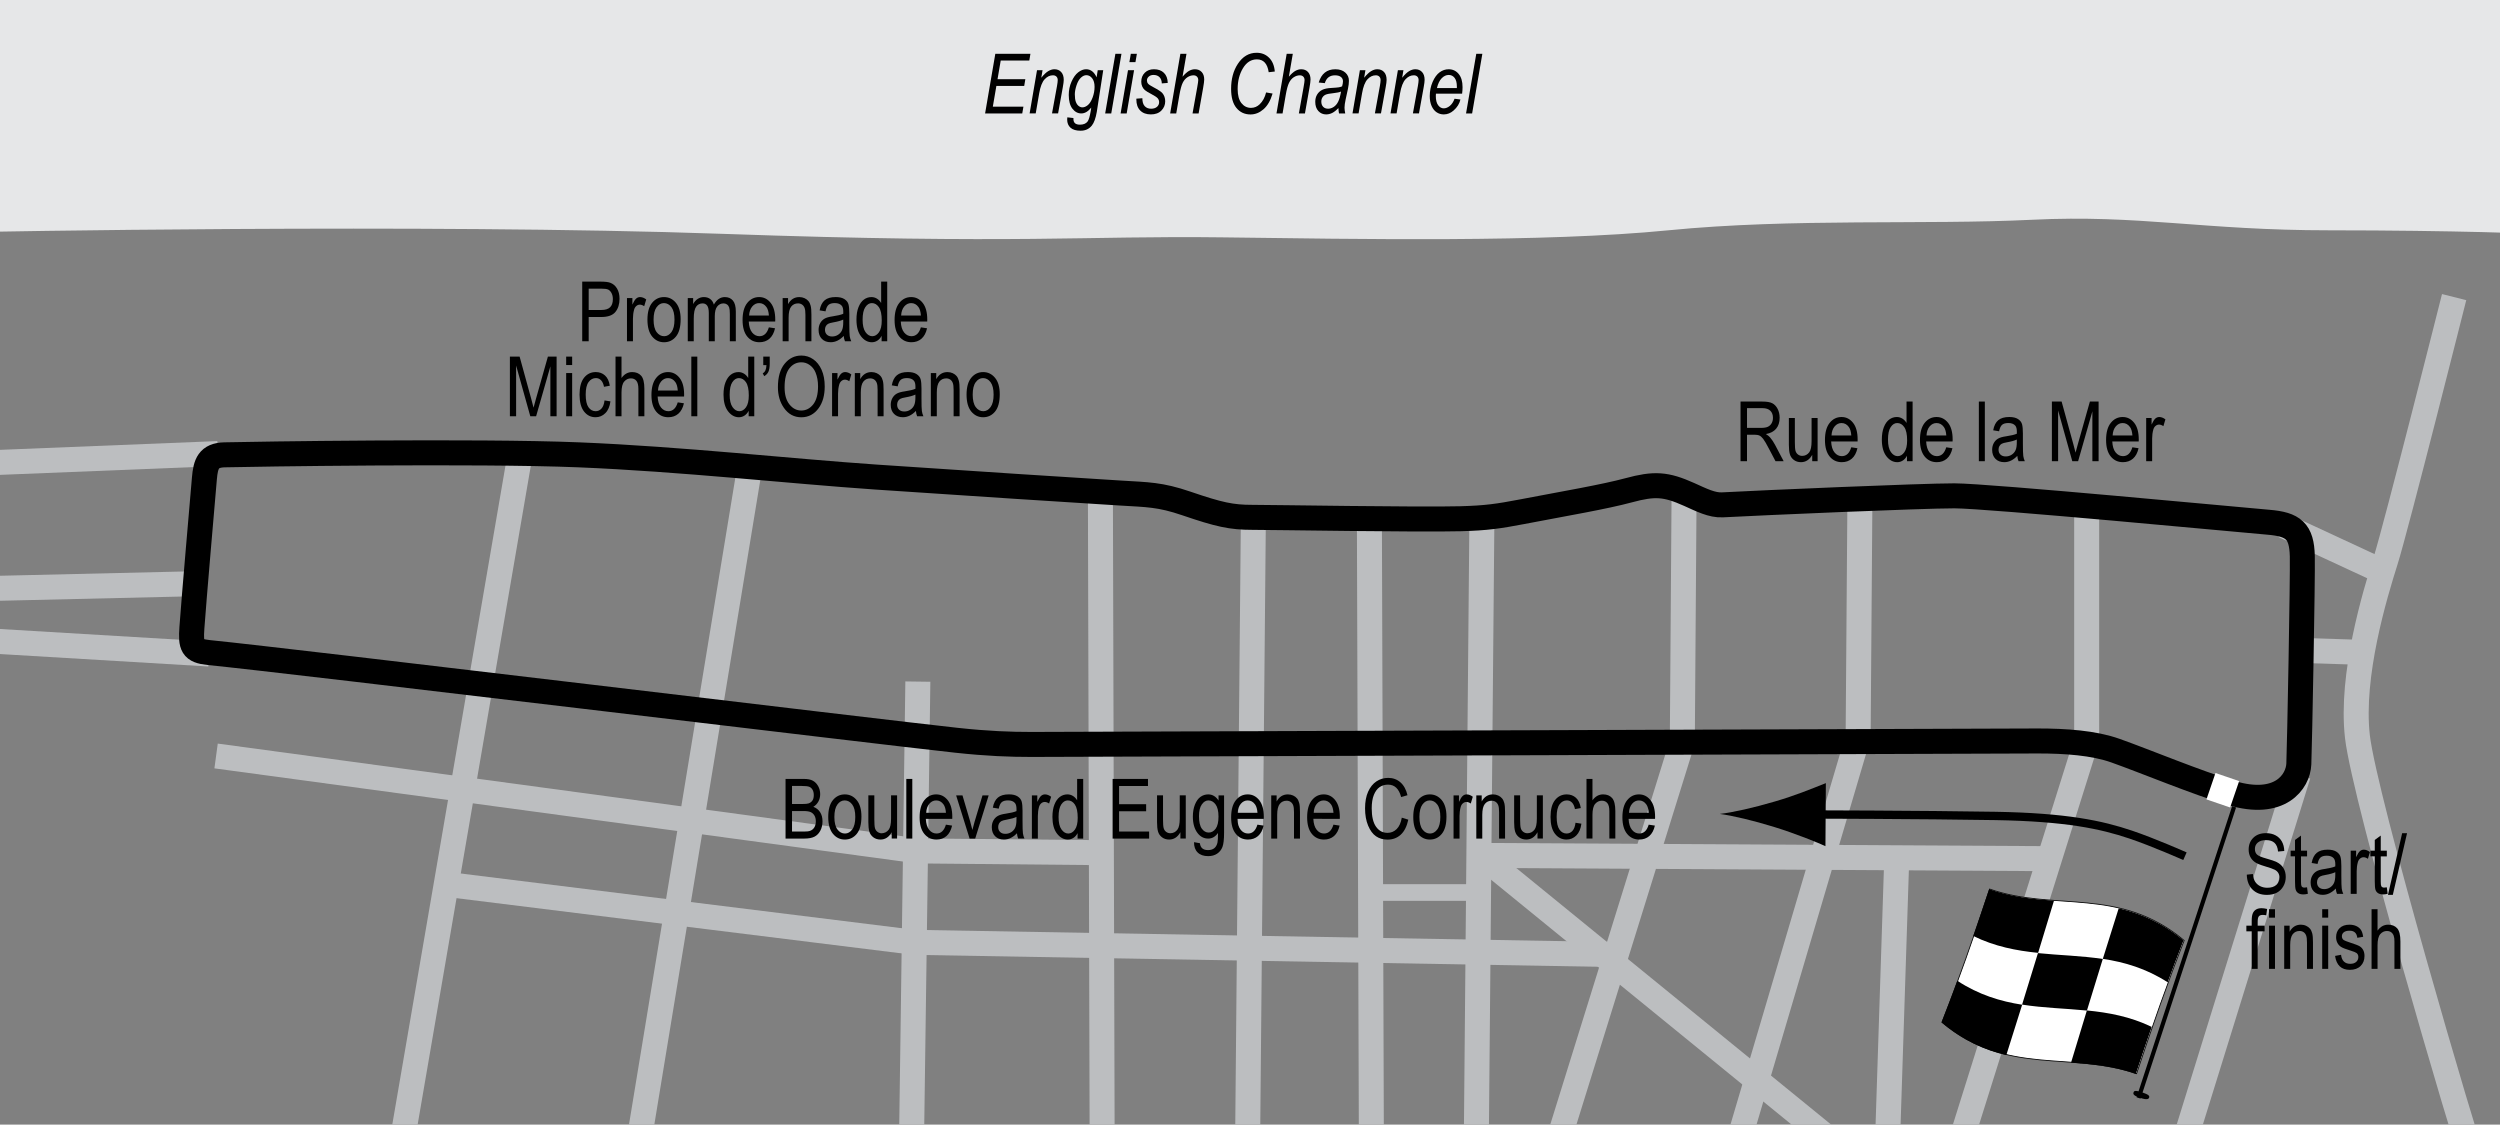 <?xml version="1.0" encoding="UTF-8"?> <!-- Generator: Adobe Illustrator 14.0.0, SVG Export Plug-In . SVG Version: 6.00 Build 43363) --> <svg xmlns="http://www.w3.org/2000/svg" xmlns:xlink="http://www.w3.org/1999/xlink" version="1.1" x="0px" y="0px" width="300px" height="134.954px" viewBox="0 0 300 134.954" xml:space="preserve"><rect x="0" y="0" width="300" height="134.954" fill="#808080" stroke="none"/> <g id="Water"> <path fill="#E6E7E8" d="M-3.396,27.849c0,0,54.219-1.055,90.084,0.211s43.46,0.211,59.916,0.422s38.607,0.632,53.586-0.844 s30.802-0.633,43.671-1.266s20.465,1.266,35.654,1.266s25.105,0.422,25.105,0.422l0.633-51.899L-7.193-23.628L-3.396,27.849z"></path> </g> <g id="Sideroads"> <line fill="none" stroke="#BCBEC0" stroke-width="3" x1="62.427" y1="54.431" x2="47.165" y2="143.272"></line> <line fill="none" stroke="#BCBEC0" stroke-width="3" x1="90.064" y1="55.485" x2="75.598" y2="143.465"></line> <line fill="none" stroke="#BCBEC0" stroke-width="3" x1="110.142" y1="81.791" x2="109.297" y2="143.183"></line> <line fill="none" stroke="#BCBEC0" stroke-width="3" x1="132.048" y1="58.861" x2="132.271" y2="141.917"></line> <line fill="none" stroke="#BCBEC0" stroke-width="3" x1="150.402" y1="62.236" x2="149.679" y2="140.757"></line> <line fill="none" stroke="#BCBEC0" stroke-width="3" x1="164.326" y1="61.814" x2="164.573" y2="139.79"></line> <line fill="none" stroke="#BCBEC0" stroke-width="3" x1="177.829" y1="62.025" x2="177.145" y2="138.436"></line> <polyline fill="none" stroke="#BCBEC0" stroke-width="3" points="202.089,59.283 201.878,89.03 186.816,137.469 "></polyline> <polyline fill="none" stroke="#BCBEC0" stroke-width="3" points="223.187,60.126 222.976,88.396 206.932,142.691 "></polyline> <polyline fill="none" stroke="#BCBEC0" stroke-width="3" points="250.402,60.76 250.402,88.819 234.399,139.79 "></polyline> <line fill="none" stroke="#BCBEC0" stroke-width="3" x1="275.792" y1="92.981" x2="261.091" y2="140.371"></line> <path fill="none" stroke="#BCBEC0" stroke-width="3" d="M294.495,35.654c0,0-6.962,27.637-8.228,31.646s-4.221,13.712-3.376,21.097 s12.454,47.016,14.563,53.134"></path> <line fill="none" stroke="#BCBEC0" stroke-width="3" x1="274.031" y1="63.08" x2="285.845" y2="68.565"></line> <line fill="none" stroke="#BCBEC0" stroke-width="3" x1="276.351" y1="78.059" x2="283.102" y2="78.27"></line> <line fill="none" stroke="#BCBEC0" stroke-width="3" x1="26.141" y1="54.431" x2="-5.294" y2="55.696"></line> <line fill="none" stroke="#BCBEC0" stroke-width="3" x1="23.609" y1="70.042" x2="-3.606" y2="70.675"></line> <line fill="none" stroke="#BCBEC0" stroke-width="3" x1="25.085" y1="78.481" x2="-3.185" y2="76.793"></line> <polyline fill="none" stroke="#BCBEC0" stroke-width="3" points="25.93,90.717 110.107,102.11 132.259,102.321 "></polyline> <polyline fill="none" stroke="#BCBEC0" stroke-width="3" points="53.566,106.119 109.685,113.081 194.284,114.557 "></polyline> <line fill="none" stroke="#BCBEC0" stroke-width="3" x1="226.468" y1="138.049" x2="227.618" y2="102.743"></line> <line fill="none" stroke="#BCBEC0" stroke-width="3" x1="177.725" y1="102.653" x2="224.727" y2="140.951"></line> <line fill="none" stroke="#BCBEC0" stroke-width="3" x1="177.918" y1="102.653" x2="245.81" y2="103.04"></line> <line fill="none" stroke="#BCBEC0" stroke-width="2" x1="164.573" y1="107.101" x2="177.145" y2="107.101"></line> </g> <g id="Circuit"> <path fill="none" stroke="#000000" stroke-width="3" d="M26.943,54.58c3.333-0.083,30.219-0.501,42.5,0s25.366,1.964,35.667,2.667 c11,0.75,23.917,1.583,29.333,1.917c3.261,0.201,4.75,0.167,7.917,1.25c3.925,1.343,5.41,1.667,7.917,1.667s19.989,0.301,25,0.167 c3.083-0.083,4.554-0.304,7.333-0.833c5.25-1,9.945-1.803,12.833-2.583c3.084-0.833,4.445-0.758,7.25,0.5 c1.464,0.657,2.741,1.317,4,1.25c4.667-0.25,23.824-1.083,27.834-1.083s34.658,2.917,37.666,3.167s4.015,1.053,4.084,4.083 c0.059,2.555-0.319,22.412-0.417,24.917c-0.083,2.14-2.25,5.25-8.083,3.5c-4.254-1.276-10.167-3.75-13.903-5.082 c-2.64-0.94-6.002-1.167-9.347-1.168c-4.866-0.001-114.532,0.417-120.75,0.417c-2.555,0-5.254-0.095-9-0.5 c-9.25-1-79.5-9.5-89.725-10.527c-1.995-0.201-2.18-0.805-2.025-2.973c0.25-3.5,1.25-15,1.5-17.917 C24.678,55.648,25.02,54.628,26.943,54.58z"></path> </g> <g id="Startline"> <line fill="none" stroke="#FFFFFF" stroke-width="3" x1="267.277" y1="93.247" x2="266.194" y2="96.413"></line> </g> <g id="Flag"> <g> <g> <path fill="#FFFFFF" stroke="#000000" stroke-width="0.1" d="M238.759,106.685c7.78,2.739,15.56-0.354,23.34,6.174 c-1.904,4.827-3.809,10.231-5.713,15.985c-7.779-2.745-15.56,0.348-23.339-6.172 C234.952,117.843,236.855,112.439,238.759,106.685z"></path> <path d="M250.426,121.253c2.594,0.258,5.187,0.725,7.78,1.975c-0.635,1.836-1.269,3.719-1.903,5.641 c-2.593-0.901-5.187-1.16-7.779-1.349C249.158,125.424,249.792,123.333,250.426,121.253z"></path> <path d="M254.243,109c2.594,0.602,5.188,1.694,7.781,3.851c-0.635,1.613-1.27,3.291-1.904,5.023 c-2.594-1.67-5.187-2.416-7.78-2.812C252.974,113.018,253.608,110.994,254.243,109z"></path> <path d="M244.554,114.373c2.594,0.266,5.188,0.31,7.781,0.704c-0.635,2.045-1.27,4.111-1.904,6.189 c-2.594-0.257-5.187-0.304-7.78-0.713C243.286,118.512,243.919,116.449,244.554,114.373z"></path> <path d="M238.694,106.696c2.595,0.924,5.188,1.195,7.783,1.387c-0.635,2.094-1.269,4.184-1.903,6.26 c-2.594-0.264-5.188-0.749-7.782-2.026C237.425,110.487,238.06,108.611,238.694,106.696z"></path> <path d="M234.875,117.689c2.594,1.703,5.188,2.472,7.782,2.879c-0.635,2.042-1.269,4.063-1.903,6.052 c-2.594-0.619-5.187-1.741-7.78-3.936C233.607,121.081,234.241,119.413,234.875,117.689z"></path> </g> </g> <line fill="#FFFFFF" stroke="#000000" stroke-width="0.5" x1="256.629" y1="131.753" x2="268.092" y2="96.822"></line> <path d="M256.027,131.091c0.06-0.186,0.176-0.287,1.015-0.013c0.836,0.276,0.913,0.44,0.856,0.626 c-0.064,0.186-0.239,0.317-1.077,0.041C255.985,131.472,255.963,131.276,256.027,131.091z"></path> <g> <path fill="none" stroke="#000000" d="M262.193,102.747c0,0-3.75-1.666-6.52-2.599c-3.5-1.179-7.711-2.088-16.23-2.235 c-8.704-0.15-22.904-0.18-22.904-0.18"></path> <path d="M213.007,96.172c2.484-0.731,4.101-1.41,6.095-2.196l-0.049,7.565c-0.709-0.344-3.593-1.514-6.066-2.277 c-2.65-0.818-5.055-1.383-6.612-1.592C207.936,97.489,210.35,96.956,213.007,96.172z"></path> </g> </g> <g id="Labels"> <g> <path d="M269.614,104.959l0.732-0.078c0.039,0.395,0.129,0.701,0.268,0.92c0.137,0.221,0.336,0.396,0.592,0.53 c0.258,0.134,0.547,0.2,0.869,0.2c0.463,0,0.822-0.113,1.078-0.338c0.254-0.227,0.383-0.52,0.383-0.881 c0-0.211-0.047-0.395-0.139-0.553c-0.094-0.157-0.234-0.286-0.42-0.387c-0.188-0.102-0.592-0.243-1.215-0.428 c-0.553-0.164-0.947-0.329-1.182-0.495s-0.416-0.377-0.547-0.632c-0.129-0.256-0.195-0.545-0.195-0.867 c0-0.58,0.188-1.053,0.563-1.421c0.373-0.368,0.879-0.552,1.514-0.552c0.436,0,0.818,0.086,1.145,0.259 c0.328,0.173,0.582,0.42,0.762,0.742c0.182,0.322,0.277,0.702,0.291,1.138l-0.748,0.068c-0.039-0.465-0.178-0.811-0.416-1.035 c-0.24-0.225-0.576-0.337-1.01-0.337c-0.439,0-0.773,0.099-1.006,0.296c-0.23,0.196-0.346,0.451-0.346,0.764 c0,0.289,0.084,0.514,0.254,0.674c0.168,0.159,0.549,0.32,1.143,0.484c0.578,0.16,0.984,0.299,1.219,0.417 c0.359,0.183,0.629,0.423,0.811,0.721c0.184,0.298,0.275,0.653,0.275,1.065c0,0.41-0.096,0.783-0.289,1.119 c-0.191,0.338-0.453,0.594-0.783,0.77c-0.33,0.175-0.729,0.263-1.193,0.263c-0.727,0-1.305-0.218-1.736-0.654 S269.631,105.706,269.614,104.959z"></path> <path d="M276.846,106.478l0.098,0.776c-0.199,0.053-0.379,0.078-0.537,0.078c-0.252,0-0.453-0.05-0.605-0.148 c-0.154-0.1-0.258-0.236-0.314-0.408c-0.059-0.172-0.086-0.516-0.086-1.03v-2.983h-0.527v-0.684h0.527v-1.284l0.717-0.527v1.812 h0.729v0.684h-0.729v3.032c0,0.28,0.021,0.46,0.064,0.542c0.061,0.117,0.178,0.176,0.346,0.176 C276.61,106.512,276.715,106.5,276.846,106.478z"></path> <path d="M280.293,106.625c-0.242,0.251-0.492,0.439-0.752,0.566c-0.262,0.127-0.531,0.19-0.811,0.19 c-0.443,0-0.797-0.133-1.061-0.4s-0.395-0.627-0.395-1.079c0-0.3,0.061-0.565,0.186-0.796c0.123-0.23,0.293-0.412,0.508-0.542 s0.539-0.226,0.977-0.288c0.586-0.086,1.016-0.188,1.289-0.308l0.004-0.225c0-0.354-0.063-0.604-0.189-0.747 c-0.18-0.209-0.455-0.313-0.826-0.313c-0.334,0-0.586,0.069-0.752,0.209c-0.166,0.139-0.287,0.399-0.365,0.782l-0.709-0.117 c0.102-0.557,0.307-0.962,0.613-1.216c0.309-0.254,0.748-0.381,1.32-0.381c0.447,0,0.797,0.084,1.051,0.252 c0.254,0.167,0.414,0.375,0.48,0.622s0.1,0.608,0.1,1.084v1.172c0,0.82,0.016,1.337,0.047,1.55 c0.031,0.214,0.092,0.422,0.184,0.623h-0.752C280.364,107.084,280.315,106.872,280.293,106.625z M280.235,104.662 c-0.264,0.13-0.656,0.241-1.178,0.332c-0.303,0.052-0.514,0.111-0.635,0.179c-0.119,0.066-0.213,0.16-0.279,0.283 c-0.068,0.121-0.102,0.262-0.102,0.422c0,0.248,0.076,0.445,0.23,0.594c0.152,0.147,0.363,0.222,0.635,0.222 c0.256,0,0.49-0.067,0.701-0.2c0.209-0.133,0.365-0.312,0.471-0.535c0.104-0.223,0.156-0.547,0.156-0.974V104.662z"></path> <path d="M282.084,107.264v-5.186h0.65v0.786c0.166-0.364,0.318-0.606,0.457-0.726c0.137-0.118,0.293-0.178,0.465-0.178 c0.242,0,0.486,0.094,0.738,0.283l-0.244,0.815c-0.18-0.127-0.354-0.19-0.523-0.19c-0.152,0-0.293,0.054-0.42,0.161 s-0.217,0.257-0.268,0.449c-0.092,0.335-0.137,0.692-0.137,1.069v2.715H282.084z"></path> <path d="M286.417,106.478l0.098,0.776c-0.199,0.053-0.379,0.078-0.537,0.078c-0.252,0-0.453-0.05-0.605-0.148 c-0.154-0.1-0.258-0.236-0.314-0.408c-0.059-0.172-0.086-0.516-0.086-1.03v-2.983h-0.527v-0.684h0.527v-1.284l0.717-0.527v1.812 h0.729v0.684h-0.729v3.032c0,0.28,0.021,0.46,0.064,0.542c0.061,0.117,0.178,0.176,0.346,0.176 C286.18,106.512,286.286,106.5,286.417,106.478z"></path> <path d="M286.559,107.381l1.699-7.397h0.588l-1.707,7.397H286.559z"></path> <path d="M270.204,116.264v-4.502h-0.641v-0.684h0.641v-0.552c0-0.407,0.041-0.712,0.127-0.915 c0.084-0.204,0.215-0.359,0.389-0.467c0.176-0.107,0.395-0.161,0.658-0.161c0.207,0,0.432,0.03,0.676,0.093l-0.107,0.762 c-0.148-0.033-0.291-0.049-0.424-0.049c-0.215,0-0.369,0.057-0.461,0.168c-0.094,0.113-0.141,0.326-0.141,0.643v0.479h0.83v0.684 h-0.83v4.502H270.204z"></path> <path d="M272.284,110.117v-1.011H273v1.011H272.284z M272.284,116.264v-5.186H273v5.186H272.284z"></path> <path d="M274.104,116.264v-5.186h0.65v0.732c0.156-0.285,0.346-0.498,0.572-0.639s0.484-0.211,0.777-0.211 c0.227,0,0.438,0.045,0.631,0.135c0.193,0.089,0.35,0.206,0.469,0.352c0.119,0.145,0.207,0.332,0.266,0.563 s0.088,0.586,0.088,1.064v3.188h-0.719v-3.158c0-0.381-0.031-0.659-0.098-0.836c-0.064-0.176-0.166-0.312-0.305-0.408 c-0.139-0.096-0.299-0.144-0.48-0.144c-0.346,0-0.621,0.129-0.826,0.386c-0.205,0.258-0.307,0.699-0.307,1.325v2.835H274.104z"></path> <path d="M278.665,110.117v-1.011h0.719v1.011H278.665z M278.665,116.264v-5.186h0.719v5.186H278.665z"></path> <path d="M280.208,114.711l0.719-0.137c0.041,0.366,0.156,0.639,0.346,0.816c0.188,0.179,0.438,0.268,0.75,0.268 s0.553-0.077,0.723-0.232c0.172-0.154,0.256-0.35,0.256-0.588c0-0.205-0.072-0.365-0.219-0.479 c-0.102-0.078-0.346-0.176-0.732-0.293c-0.561-0.172-0.936-0.318-1.123-0.439c-0.189-0.121-0.336-0.281-0.439-0.483 c-0.105-0.202-0.156-0.431-0.156-0.688c0-0.443,0.141-0.803,0.424-1.079s0.676-0.415,1.178-0.415c0.314,0,0.594,0.057,0.832,0.171 c0.24,0.114,0.422,0.267,0.549,0.459s0.215,0.468,0.264,0.825l-0.703,0.117c-0.064-0.566-0.373-0.85-0.922-0.85 c-0.313,0-0.545,0.063-0.699,0.188c-0.152,0.125-0.229,0.284-0.229,0.479c0,0.191,0.072,0.342,0.219,0.453 c0.09,0.064,0.35,0.168,0.783,0.311c0.598,0.189,0.982,0.34,1.158,0.453c0.174,0.111,0.311,0.266,0.408,0.459 c0.098,0.194,0.146,0.426,0.146,0.692c0,0.495-0.158,0.897-0.471,1.203c-0.314,0.307-0.744,0.46-1.287,0.46 C280.961,116.381,280.372,115.825,280.208,114.711z"></path> <path d="M284.588,116.264v-7.158h0.717v2.568c0.17-0.238,0.361-0.416,0.574-0.535c0.213-0.118,0.449-0.178,0.705-0.178 c0.453,0,0.811,0.145,1.072,0.432c0.262,0.289,0.393,0.816,0.393,1.585v3.286h-0.717v-3.286c0-0.449-0.08-0.771-0.24-0.967 c-0.158-0.195-0.379-0.293-0.658-0.293c-0.313,0-0.578,0.126-0.799,0.376c-0.219,0.25-0.33,0.695-0.33,1.333v2.837H284.588z"></path> </g> <g> <path d="M94.266,100.629v-7.158h2.205c0.446,0,0.8,0.069,1.061,0.208s0.474,0.354,0.641,0.646 c0.166,0.292,0.249,0.616,0.249,0.971c0,0.329-0.071,0.625-0.215,0.888s-0.345,0.475-0.605,0.634 c0.34,0.124,0.608,0.335,0.805,0.633s0.294,0.665,0.294,1.102c0,0.434-0.089,0.813-0.266,1.141 c-0.178,0.328-0.415,0.565-0.711,0.714c-0.296,0.147-0.703,0.222-1.221,0.222H94.266z M95.042,96.479h1.271 c0.333,0,0.569-0.023,0.71-0.068c0.202-0.068,0.357-0.183,0.467-0.344s0.164-0.38,0.164-0.657c0-0.257-0.05-0.471-0.149-0.642 s-0.231-0.289-0.396-0.354c-0.164-0.065-0.46-0.098-0.888-0.098h-1.179V96.479z M95.042,99.786h1.463 c0.322,0,0.561-0.029,0.714-0.088c0.222-0.085,0.391-0.225,0.506-0.418c0.116-0.193,0.174-0.438,0.174-0.73 c0-0.27-0.056-0.498-0.166-0.686c-0.111-0.188-0.261-0.324-0.448-0.41s-0.481-0.129-0.883-0.129h-1.359V99.786z"></path> <path d="M99.388,98.038c0-0.896,0.188-1.571,0.563-2.027c0.377-0.456,0.853-0.684,1.429-0.684c0.566,0,1.04,0.228,1.421,0.684 s0.571,1.113,0.571,1.972c0,0.932-0.188,1.625-0.562,2.08c-0.374,0.456-0.852,0.684-1.431,0.684c-0.569,0-1.044-0.229-1.423-0.686 C99.577,99.604,99.388,98.929,99.388,98.038z M100.125,98.035c0,0.671,0.122,1.171,0.366,1.499c0.244,0.327,0.547,0.49,0.908,0.49 c0.339,0,0.629-0.165,0.872-0.496c0.242-0.33,0.363-0.828,0.363-1.493c0-0.668-0.122-1.166-0.366-1.494s-0.547-0.491-0.908-0.491 c-0.342,0-0.633,0.165-0.874,0.494S100.125,97.37,100.125,98.035z"></path> <path d="M107.005,100.629v-0.762c-0.166,0.293-0.361,0.514-0.586,0.66s-0.479,0.219-0.762,0.219c-0.335,0-0.622-0.09-0.859-0.271 s-0.396-0.409-0.476-0.687c-0.08-0.276-0.12-0.654-0.12-1.133v-3.212h0.718v2.876c0,0.533,0.027,0.891,0.08,1.071 c0.055,0.181,0.153,0.325,0.299,0.435c0.145,0.109,0.31,0.164,0.495,0.164c0.345,0,0.628-0.143,0.85-0.426 c0.188-0.244,0.283-0.691,0.283-1.342v-2.779h0.723v5.185H107.005z"></path> <path d="M108.758,100.629v-7.158h0.718v7.158H108.758z"></path> <path d="M113.509,98.959l0.742,0.113c-0.124,0.553-0.348,0.971-0.671,1.252c-0.324,0.281-0.726,0.422-1.204,0.422 c-0.603,0-1.09-0.229-1.462-0.686c-0.373-0.457-0.56-1.117-0.56-1.98c0-0.895,0.188-1.578,0.563-2.048 c0.377-0.47,0.853-0.706,1.429-0.706c0.55,0,1.009,0.231,1.377,0.693s0.552,1.131,0.552,2.007l-0.005,0.234h-3.174 c0.029,0.582,0.164,1.021,0.405,1.318c0.241,0.296,0.534,0.443,0.879,0.443C112.921,100.024,113.297,99.669,113.509,98.959z M111.141,97.54h2.373c-0.032-0.449-0.129-0.785-0.288-1.006c-0.231-0.322-0.525-0.483-0.884-0.483 c-0.322,0-0.598,0.134-0.825,0.403S111.163,97.083,111.141,97.54z"></path> <path d="M116.352,100.629l-1.617-5.185h0.762l0.915,3.105c0.104,0.352,0.195,0.7,0.274,1.045c0.062-0.273,0.149-0.602,0.264-0.986 l0.949-3.164h0.742l-1.617,5.185H116.352z"></path> <path d="M122.034,99.991c-0.241,0.25-0.491,0.439-0.752,0.566s-0.53,0.189-0.811,0.189c-0.442,0-0.796-0.133-1.06-0.4 c-0.264-0.267-0.396-0.626-0.396-1.078c0-0.3,0.062-0.565,0.186-0.797c0.124-0.23,0.293-0.411,0.508-0.541 c0.215-0.131,0.54-0.227,0.977-0.289c0.586-0.086,1.016-0.188,1.289-0.307l0.005-0.225c0-0.355-0.063-0.604-0.19-0.748 c-0.179-0.208-0.454-0.313-0.825-0.313c-0.335,0-0.586,0.069-0.752,0.208s-0.288,0.4-0.366,0.783l-0.708-0.118 c0.101-0.557,0.305-0.962,0.613-1.216c0.307-0.254,0.747-0.381,1.32-0.381c0.446,0,0.796,0.084,1.05,0.251 s0.414,0.375,0.481,0.623c0.066,0.248,0.1,0.609,0.1,1.084v1.172c0,0.82,0.016,1.336,0.047,1.55 c0.03,0.214,0.092,0.421,0.183,0.622h-0.752C122.105,100.451,122.057,100.238,122.034,99.991z M121.976,98.028 c-0.264,0.13-0.656,0.24-1.177,0.332c-0.303,0.052-0.515,0.111-0.635,0.178s-0.214,0.161-0.281,0.283 c-0.066,0.122-0.1,0.263-0.1,0.422c0,0.248,0.076,0.445,0.229,0.594s0.364,0.223,0.635,0.223c0.257,0,0.491-0.067,0.7-0.201 c0.211-0.133,0.367-0.311,0.472-0.534s0.156-0.548,0.156-0.974V98.028z"></path> <path d="M123.826,100.629v-5.185h0.649v0.786c0.166-0.365,0.318-0.606,0.456-0.725c0.139-0.119,0.294-0.178,0.467-0.178 c0.241,0,0.486,0.094,0.737,0.283l-0.244,0.815c-0.179-0.127-0.354-0.19-0.522-0.19c-0.153,0-0.293,0.054-0.42,0.161 s-0.217,0.257-0.269,0.449c-0.091,0.335-0.137,0.692-0.137,1.069v2.715H123.826z"></path> <path d="M129.31,100.629v-0.654c-0.13,0.251-0.298,0.442-0.503,0.574s-0.427,0.197-0.664,0.197c-0.501,0-0.936-0.236-1.301-0.71 c-0.367-0.474-0.55-1.14-0.55-1.999c0-0.59,0.081-1.089,0.244-1.5c0.162-0.41,0.379-0.714,0.65-0.913s0.573-0.298,0.904-0.298 c0.237,0,0.457,0.063,0.66,0.188s0.372,0.3,0.505,0.525v-2.568h0.728v7.158H129.31z M127.029,98.042 c0,0.671,0.116,1.169,0.35,1.494c0.232,0.326,0.504,0.488,0.813,0.488c0.306,0,0.571-0.156,0.796-0.469s0.337-0.784,0.337-1.416 c0-0.726-0.112-1.255-0.337-1.589s-0.508-0.5-0.85-0.5c-0.304,0-0.563,0.16-0.782,0.481 C127.139,96.852,127.029,97.355,127.029,98.042z"></path> <path d="M133.514,100.629v-7.158h4.243v0.845h-3.467v2.188h3.247v0.844h-3.247v2.438h3.604v0.844H133.514z"></path> <path d="M141.648,100.629v-0.762c-0.166,0.293-0.361,0.514-0.586,0.66s-0.479,0.219-0.762,0.219c-0.335,0-0.622-0.09-0.859-0.271 s-0.396-0.409-0.477-0.687c-0.079-0.276-0.119-0.654-0.119-1.133v-3.212h0.718v2.876c0,0.533,0.026,0.891,0.081,1.071 c0.053,0.181,0.152,0.325,0.297,0.435c0.146,0.109,0.311,0.164,0.496,0.164c0.345,0,0.628-0.143,0.85-0.426 c0.188-0.244,0.283-0.691,0.283-1.342v-2.779h0.723v5.185H141.648z"></path> <path d="M143.284,101.059l0.703,0.127c0.032,0.279,0.13,0.486,0.293,0.621c0.163,0.137,0.389,0.205,0.679,0.205 c0.315,0,0.567-0.076,0.754-0.228c0.188-0.151,0.315-0.377,0.384-0.677c0.042-0.182,0.063-0.566,0.063-1.152 c-0.156,0.223-0.332,0.392-0.527,0.504c-0.195,0.113-0.412,0.17-0.649,0.17c-0.508,0-0.93-0.215-1.265-0.645 c-0.384-0.494-0.576-1.156-0.576-1.986c0-0.557,0.085-1.044,0.254-1.46s0.392-0.723,0.666-0.918 c0.275-0.195,0.584-0.293,0.926-0.293c0.251,0,0.479,0.062,0.686,0.185c0.207,0.123,0.391,0.307,0.55,0.553v-0.62h0.664v4.482 c0,0.798-0.065,1.367-0.195,1.707s-0.344,0.609-0.64,0.806s-0.652,0.296-1.069,0.296c-0.55,0-0.974-0.148-1.27-0.445 C143.418,101.994,143.274,101.583,143.284,101.059z M143.88,97.944c0,0.683,0.112,1.18,0.338,1.494 c0.225,0.313,0.5,0.469,0.827,0.469c0.325,0,0.603-0.152,0.831-0.459c0.229-0.308,0.343-0.795,0.343-1.465 c0-0.652-0.117-1.138-0.353-1.456c-0.234-0.318-0.521-0.478-0.856-0.478c-0.3,0-0.563,0.159-0.79,0.478 C143.993,96.845,143.88,97.318,143.88,97.944z"></path> <path d="M150.891,98.959l0.742,0.113c-0.123,0.553-0.348,0.971-0.67,1.252c-0.324,0.281-0.727,0.422-1.205,0.422 c-0.602,0-1.089-0.229-1.461-0.686c-0.373-0.457-0.56-1.117-0.56-1.98c0-0.895,0.188-1.578,0.563-2.048 c0.377-0.47,0.853-0.706,1.428-0.706c0.551,0,1.01,0.231,1.377,0.693c0.369,0.462,0.553,1.131,0.553,2.007l-0.006,0.234h-3.173 c0.029,0.582,0.164,1.021,0.405,1.318c0.241,0.296,0.534,0.443,0.879,0.443C150.303,100.024,150.68,99.669,150.891,98.959z M148.523,97.54h2.374c-0.033-0.449-0.129-0.785-0.289-1.006c-0.23-0.322-0.525-0.483-0.883-0.483 c-0.322,0-0.598,0.134-0.826,0.403S148.546,97.083,148.523,97.54z"></path> <path d="M152.547,100.629v-5.185h0.648v0.732c0.156-0.285,0.348-0.498,0.572-0.638c0.227-0.141,0.486-0.211,0.779-0.211 c0.227,0,0.438,0.045,0.631,0.134s0.35,0.207,0.467,0.352c0.119,0.145,0.207,0.333,0.266,0.564s0.088,0.586,0.088,1.065v3.188 h-0.717v-3.157c0-0.382-0.033-0.66-0.098-0.836c-0.066-0.176-0.168-0.312-0.305-0.408c-0.139-0.096-0.299-0.144-0.482-0.144 c-0.344,0-0.619,0.129-0.824,0.386s-0.309,0.698-0.309,1.325v2.834H152.547z"></path> <path d="M160.012,98.959l0.742,0.113c-0.123,0.553-0.348,0.971-0.67,1.252c-0.324,0.281-0.727,0.422-1.205,0.422 c-0.602,0-1.09-0.229-1.461-0.686c-0.373-0.457-0.561-1.117-0.561-1.98c0-0.895,0.189-1.578,0.564-2.048 c0.377-0.47,0.852-0.706,1.428-0.706c0.551,0,1.01,0.231,1.377,0.693c0.369,0.462,0.553,1.131,0.553,2.007l-0.006,0.234H157.6 c0.029,0.582,0.164,1.021,0.406,1.318c0.24,0.296,0.533,0.443,0.879,0.443C159.424,100.024,159.801,99.669,160.012,98.959z M157.645,97.54h2.373c-0.033-0.449-0.129-0.785-0.289-1.006c-0.23-0.322-0.525-0.483-0.883-0.483 c-0.322,0-0.598,0.134-0.826,0.403C157.793,96.721,157.667,97.083,157.645,97.54z"></path> <path d="M168.215,98.12l0.781,0.24c-0.172,0.804-0.475,1.403-0.904,1.799c-0.432,0.396-0.957,0.594-1.576,0.594 c-0.543,0-1.008-0.133-1.393-0.398c-0.387-0.266-0.703-0.691-0.947-1.277c-0.246-0.587-0.369-1.279-0.369-2.077 c0-0.788,0.123-1.455,0.369-2.001c0.246-0.545,0.578-0.958,0.998-1.236c0.422-0.279,0.891-0.418,1.408-0.418 c0.566,0,1.055,0.176,1.461,0.528c0.408,0.353,0.693,0.87,0.855,1.552l-0.762,0.22c-0.26-0.993-0.783-1.489-1.568-1.489 c-0.393,0-0.73,0.1-1.018,0.301c-0.287,0.2-0.516,0.512-0.688,0.936c-0.17,0.424-0.256,0.959-0.256,1.608 c0,0.98,0.172,1.716,0.518,2.206c0.344,0.49,0.803,0.736,1.377,0.736c0.422,0,0.789-0.15,1.096-0.452 C167.907,99.188,168.112,98.732,168.215,98.12z"></path> <path d="M169.592,98.038c0-0.896,0.189-1.571,0.564-2.027c0.377-0.456,0.852-0.684,1.428-0.684c0.566,0,1.041,0.228,1.422,0.684 s0.57,1.113,0.57,1.972c0,0.932-0.188,1.625-0.561,2.08c-0.375,0.456-0.852,0.684-1.432,0.684c-0.568,0-1.043-0.229-1.422-0.686 C169.782,99.604,169.592,98.929,169.592,98.038z M170.331,98.035c0,0.671,0.121,1.171,0.365,1.499 c0.244,0.327,0.547,0.49,0.908,0.49c0.34,0,0.629-0.165,0.873-0.496c0.242-0.33,0.363-0.828,0.363-1.493 c0-0.668-0.123-1.166-0.367-1.494s-0.547-0.491-0.908-0.491c-0.342,0-0.633,0.165-0.873,0.494 C170.45,96.873,170.331,97.37,170.331,98.035z"></path> <path d="M174.426,100.629v-5.185h0.65v0.786c0.166-0.365,0.318-0.606,0.457-0.725c0.137-0.119,0.293-0.178,0.465-0.178 c0.242,0,0.486,0.094,0.738,0.283l-0.244,0.815c-0.18-0.127-0.354-0.19-0.523-0.19c-0.152,0-0.293,0.054-0.42,0.161 s-0.217,0.257-0.268,0.449c-0.092,0.335-0.137,0.692-0.137,1.069v2.715H174.426z"></path> <path d="M177.157,100.629v-5.185h0.648v0.732c0.156-0.285,0.348-0.498,0.572-0.638c0.227-0.141,0.486-0.211,0.779-0.211 c0.227,0,0.438,0.045,0.631,0.134s0.35,0.207,0.467,0.352c0.119,0.145,0.207,0.333,0.266,0.564s0.088,0.586,0.088,1.065v3.188 h-0.717v-3.157c0-0.382-0.033-0.66-0.098-0.836c-0.066-0.176-0.168-0.312-0.305-0.408c-0.139-0.096-0.299-0.144-0.482-0.144 c-0.344,0-0.619,0.129-0.824,0.386s-0.309,0.698-0.309,1.325v2.834H177.157z"></path> <path d="M184.5,100.629v-0.762c-0.166,0.293-0.361,0.514-0.586,0.66s-0.479,0.219-0.762,0.219c-0.336,0-0.623-0.09-0.859-0.271 c-0.238-0.181-0.396-0.409-0.477-0.687c-0.08-0.276-0.119-0.654-0.119-1.133v-3.212h0.717v2.876c0,0.533,0.027,0.891,0.082,1.071 c0.053,0.181,0.152,0.325,0.297,0.435s0.311,0.164,0.496,0.164c0.344,0,0.627-0.143,0.85-0.426 c0.188-0.244,0.283-0.691,0.283-1.342v-2.779h0.723v5.185H184.5z"></path> <path d="M189.061,98.731l0.707,0.111c-0.08,0.619-0.285,1.091-0.611,1.416c-0.328,0.326-0.721,0.488-1.18,0.488 c-0.557,0-1.016-0.229-1.375-0.686s-0.539-1.134-0.539-2.029c0-0.901,0.182-1.578,0.545-2.028 c0.361-0.451,0.828-0.676,1.398-0.676c0.439,0,0.809,0.137,1.111,0.41c0.301,0.273,0.492,0.684,0.578,1.23l-0.699,0.126 c-0.068-0.35-0.188-0.611-0.355-0.785c-0.17-0.173-0.373-0.26-0.611-0.26c-0.354,0-0.648,0.157-0.881,0.471 s-0.35,0.813-0.35,1.497c0,0.706,0.111,1.217,0.336,1.533c0.223,0.315,0.508,0.473,0.855,0.473c0.273,0,0.508-0.104,0.701-0.314 S189.008,99.173,189.061,98.731z"></path> <path d="M190.379,100.629v-7.158h0.717v2.568c0.17-0.238,0.361-0.416,0.574-0.535s0.449-0.178,0.705-0.178 c0.453,0,0.811,0.144,1.072,0.432s0.393,0.816,0.393,1.585v3.285h-0.717v-3.285c0-0.45-0.08-0.772-0.24-0.967 c-0.158-0.195-0.379-0.293-0.658-0.293c-0.313,0-0.578,0.125-0.799,0.376c-0.219,0.25-0.33,0.695-0.33,1.333v2.836H190.379z"></path> <path d="M197.844,98.959l0.742,0.113c-0.123,0.553-0.348,0.971-0.67,1.252c-0.324,0.281-0.727,0.422-1.205,0.422 c-0.602,0-1.09-0.229-1.461-0.686c-0.373-0.457-0.561-1.117-0.561-1.98c0-0.895,0.189-1.578,0.564-2.048 c0.377-0.47,0.852-0.706,1.428-0.706c0.551,0,1.01,0.231,1.377,0.693c0.369,0.462,0.553,1.131,0.553,2.007l-0.006,0.234h-3.174 c0.029,0.582,0.164,1.021,0.406,1.318c0.24,0.296,0.533,0.443,0.879,0.443C197.256,100.024,197.633,99.669,197.844,98.959z M195.477,97.54h2.373c-0.033-0.449-0.129-0.785-0.289-1.006c-0.23-0.322-0.525-0.483-0.883-0.483 c-0.322,0-0.598,0.134-0.826,0.403C195.625,96.721,195.499,97.083,195.477,97.54z"></path> </g> <g> <path d="M69.866,40.952v-7.158h2.212c0.521,0,0.905,0.045,1.152,0.137c0.339,0.124,0.608,0.353,0.811,0.688 s0.303,0.747,0.303,1.235c0,0.645-0.164,1.17-0.493,1.577s-0.896,0.61-1.704,0.61h-1.504v2.91H69.866z M70.642,37.197h1.519 c0.479,0,0.828-0.108,1.05-0.325s0.332-0.543,0.332-0.979c0-0.283-0.055-0.526-0.163-0.728c-0.109-0.202-0.241-0.34-0.396-0.415 c-0.154-0.075-0.434-0.112-0.837-0.112h-1.504V37.197z"></path> <path d="M75.237,40.952v-5.186h0.649v0.786c0.166-0.365,0.318-0.606,0.456-0.725c0.139-0.119,0.294-0.178,0.467-0.178 c0.241,0,0.486,0.094,0.737,0.283l-0.244,0.815c-0.179-0.127-0.354-0.19-0.522-0.19c-0.153,0-0.293,0.054-0.42,0.161 s-0.217,0.257-0.269,0.449c-0.091,0.335-0.137,0.692-0.137,1.069v2.715H75.237z"></path> <path d="M77.693,38.359c0-0.895,0.188-1.571,0.563-2.026c0.377-0.456,0.853-0.684,1.429-0.684c0.566,0,1.04,0.228,1.421,0.684 s0.571,1.113,0.571,1.973c0,0.931-0.188,1.625-0.562,2.08s-0.852,0.684-1.431,0.684c-0.569,0-1.044-0.229-1.423-0.686 C77.882,39.925,77.693,39.251,77.693,38.359z M78.43,38.356c0,0.671,0.122,1.171,0.366,1.499s0.547,0.491,0.908,0.491 c0.339,0,0.629-0.166,0.872-0.496c0.242-0.331,0.363-0.829,0.363-1.494c0-0.668-0.122-1.166-0.366-1.494s-0.547-0.491-0.908-0.491 c-0.342,0-0.633,0.165-0.874,0.494S78.43,37.691,78.43,38.356z"></path> <path d="M82.532,40.952v-5.186h0.645v0.723c0.143-0.269,0.326-0.476,0.551-0.621c0.225-0.146,0.47-0.219,0.736-0.219 c0.299,0,0.552,0.077,0.758,0.23c0.206,0.154,0.354,0.378,0.441,0.673c0.17-0.301,0.365-0.527,0.585-0.677 c0.221-0.151,0.465-0.226,0.732-0.226c0.408,0,0.73,0.138,0.966,0.415s0.353,0.719,0.353,1.328v3.56h-0.718v-3.27 c0-0.372-0.027-0.635-0.081-0.79s-0.142-0.274-0.263-0.359c-0.121-0.084-0.257-0.127-0.407-0.127 c-0.312,0-0.564,0.123-0.761,0.369s-0.295,0.633-0.295,1.161v3.016h-0.718v-3.373c0-0.43-0.065-0.733-0.198-0.909 c-0.131-0.176-0.313-0.264-0.544-0.264c-0.329,0-0.589,0.133-0.778,0.398c-0.191,0.266-0.286,0.75-0.286,1.454v2.693H82.532z"></path> <path d="M92.263,39.282l0.742,0.112c-0.124,0.553-0.348,0.971-0.671,1.252c-0.324,0.282-0.726,0.422-1.204,0.422 c-0.603,0-1.09-0.229-1.462-0.686c-0.373-0.458-0.56-1.117-0.56-1.98c0-0.895,0.188-1.578,0.563-2.048 c0.377-0.47,0.853-0.706,1.429-0.706c0.55,0,1.009,0.231,1.377,0.693s0.552,1.131,0.552,2.007l-0.005,0.234h-3.174 c0.029,0.583,0.164,1.022,0.405,1.318s0.534,0.444,0.879,0.444C91.675,40.346,92.051,39.991,92.263,39.282z M89.895,37.861h2.373 c-0.032-0.449-0.129-0.785-0.288-1.006c-0.231-0.322-0.525-0.483-0.884-0.483c-0.322,0-0.598,0.134-0.825,0.403 S89.917,37.405,89.895,37.861z"></path> <path d="M93.918,40.952v-5.186h0.649v0.732c0.156-0.285,0.347-0.498,0.572-0.638c0.227-0.141,0.485-0.211,0.778-0.211 c0.227,0,0.438,0.045,0.631,0.134s0.35,0.207,0.468,0.352c0.119,0.145,0.207,0.333,0.266,0.564s0.088,0.586,0.088,1.064v3.188 h-0.718v-3.158c0-0.381-0.032-0.66-0.098-0.836c-0.065-0.176-0.167-0.312-0.305-0.408c-0.139-0.096-0.299-0.144-0.481-0.144 c-0.345,0-0.62,0.129-0.825,0.386s-0.308,0.699-0.308,1.325v2.835H93.918z"></path> <path d="M101.248,40.312c-0.241,0.25-0.491,0.439-0.752,0.566s-0.53,0.19-0.811,0.19c-0.442,0-0.796-0.133-1.06-0.4 s-0.396-0.626-0.396-1.079c0-0.299,0.062-0.565,0.186-0.796s0.293-0.412,0.508-0.542s0.54-0.226,0.977-0.288 c0.586-0.086,1.016-0.188,1.289-0.308l0.005-0.225c0-0.355-0.063-0.604-0.19-0.747c-0.179-0.208-0.454-0.313-0.825-0.313 c-0.335,0-0.586,0.069-0.752,0.208s-0.288,0.4-0.366,0.783l-0.708-0.117c0.101-0.557,0.305-0.962,0.613-1.216 c0.307-0.254,0.747-0.381,1.32-0.381c0.446,0,0.796,0.084,1.05,0.251s0.414,0.375,0.481,0.623c0.066,0.248,0.1,0.609,0.1,1.084 v1.172c0,0.82,0.016,1.337,0.047,1.55c0.03,0.213,0.092,0.421,0.183,0.623h-0.752C101.319,40.772,101.27,40.56,101.248,40.312z M101.189,38.349c-0.264,0.13-0.656,0.241-1.177,0.332c-0.303,0.052-0.515,0.111-0.635,0.178s-0.214,0.161-0.281,0.283 c-0.066,0.122-0.1,0.263-0.1,0.422c0,0.248,0.076,0.445,0.229,0.593s0.364,0.222,0.635,0.222c0.257,0,0.491-0.067,0.7-0.2 c0.211-0.133,0.367-0.312,0.472-0.535s0.156-0.548,0.156-0.974V38.349z"></path> <path d="M105.793,40.952v-0.654c-0.13,0.25-0.298,0.442-0.503,0.574s-0.427,0.198-0.664,0.198c-0.501,0-0.935-0.237-1.302-0.71 c-0.365-0.474-0.549-1.14-0.549-2c0-0.589,0.081-1.089,0.244-1.499c0.162-0.41,0.379-0.714,0.65-0.913s0.572-0.298,0.904-0.298 c0.237,0,0.457,0.063,0.66,0.188s0.372,0.3,0.505,0.525v-2.568h0.728v7.158H105.793z M103.513,38.364 c0,0.67,0.116,1.168,0.35,1.494c0.232,0.326,0.504,0.488,0.813,0.488c0.306,0,0.571-0.156,0.796-0.469s0.337-0.785,0.337-1.416 c0-0.726-0.112-1.256-0.337-1.589s-0.508-0.5-0.85-0.5c-0.304,0-0.563,0.16-0.782,0.481 C103.623,37.173,103.513,37.677,103.513,38.364z"></path> <path d="M110.505,39.282l0.742,0.112c-0.124,0.553-0.348,0.971-0.671,1.252c-0.324,0.282-0.726,0.422-1.204,0.422 c-0.603,0-1.09-0.229-1.462-0.686c-0.373-0.458-0.56-1.117-0.56-1.98c0-0.895,0.188-1.578,0.563-2.048 c0.377-0.47,0.853-0.706,1.429-0.706c0.55,0,1.009,0.231,1.377,0.693s0.552,1.131,0.552,2.007l-0.005,0.234h-3.174 c0.029,0.583,0.164,1.022,0.405,1.318s0.534,0.444,0.879,0.444C109.917,40.346,110.293,39.991,110.505,39.282z M108.137,37.861 h2.373c-0.032-0.449-0.129-0.785-0.288-1.006c-0.231-0.322-0.525-0.483-0.884-0.483c-0.322,0-0.598,0.134-0.825,0.403 S108.16,37.405,108.137,37.861z"></path> <path d="M61.187,49.952v-7.158h1.167l1.394,5.068l0.278,1.06c0.069-0.264,0.173-0.646,0.313-1.147l1.408-4.98h1.045v7.158h-0.747 v-5.987l-1.712,5.987h-0.697l-1.702-6.09v6.09H61.187z"></path> <path d="M67.94,43.804v-1.011h0.718v1.011H67.94z M67.94,49.952v-5.186h0.718v5.186H67.94z"></path> <path d="M72.544,48.052l0.708,0.112c-0.081,0.619-0.285,1.09-0.613,1.416c-0.326,0.326-0.72,0.488-1.179,0.488 c-0.557,0-1.015-0.229-1.374-0.686c-0.36-0.458-0.54-1.134-0.54-2.029c0-0.902,0.182-1.578,0.544-2.029 c0.363-0.451,0.83-0.676,1.399-0.676c0.439,0,0.81,0.137,1.11,0.41c0.302,0.273,0.494,0.684,0.579,1.23l-0.698,0.127 c-0.068-0.35-0.188-0.611-0.356-0.785c-0.169-0.173-0.373-0.26-0.61-0.26c-0.354,0-0.648,0.157-0.881,0.471 c-0.233,0.314-0.35,0.813-0.35,1.497c0,0.707,0.111,1.217,0.334,1.533c0.224,0.316,0.509,0.474,0.857,0.474 c0.273,0,0.507-0.105,0.701-0.315C72.37,48.821,72.493,48.495,72.544,48.052z"></path> <path d="M73.863,49.952v-7.158h0.718v2.568c0.169-0.238,0.36-0.416,0.574-0.535c0.213-0.119,0.448-0.178,0.705-0.178 c0.452,0,0.81,0.144,1.072,0.432c0.262,0.288,0.393,0.816,0.393,1.584v3.286h-0.718v-3.286c0-0.449-0.08-0.771-0.239-0.967 s-0.379-0.293-0.659-0.293c-0.313,0-0.579,0.125-0.798,0.376c-0.221,0.25-0.33,0.695-0.33,1.333v2.837H73.863z"></path> <path d="M81.329,48.282l0.742,0.112c-0.124,0.553-0.348,0.971-0.672,1.252c-0.323,0.282-0.725,0.422-1.203,0.422 c-0.603,0-1.09-0.229-1.463-0.686c-0.372-0.458-0.559-1.117-0.559-1.98c0-0.895,0.188-1.578,0.564-2.048 c0.375-0.47,0.852-0.706,1.428-0.706c0.55,0,1.009,0.231,1.377,0.693s0.552,1.131,0.552,2.007l-0.005,0.234h-3.174 c0.029,0.583,0.164,1.022,0.405,1.318s0.534,0.444,0.879,0.444C80.741,49.346,81.117,48.991,81.329,48.282z M78.96,46.861h2.373 c-0.032-0.449-0.129-0.785-0.288-1.006c-0.231-0.322-0.525-0.483-0.884-0.483c-0.322,0-0.598,0.134-0.825,0.403 S78.983,46.405,78.96,46.861z"></path> <path d="M82.959,49.952v-7.158h0.718v7.158H82.959z"></path> <path d="M89.839,49.952v-0.654c-0.13,0.25-0.298,0.442-0.503,0.574s-0.427,0.198-0.664,0.198c-0.501,0-0.936-0.237-1.301-0.71 c-0.367-0.474-0.55-1.14-0.55-2c0-0.589,0.081-1.089,0.244-1.499c0.162-0.41,0.379-0.714,0.65-0.913s0.573-0.298,0.904-0.298 c0.237,0,0.457,0.063,0.66,0.188s0.372,0.3,0.505,0.525v-2.568h0.728v7.158H89.839z M87.559,47.364c0,0.67,0.116,1.168,0.35,1.494 c0.232,0.326,0.504,0.488,0.813,0.488c0.306,0,0.571-0.156,0.796-0.469s0.337-0.785,0.337-1.416c0-0.726-0.112-1.256-0.337-1.589 s-0.508-0.5-0.85-0.5c-0.304,0-0.563,0.16-0.782,0.481C87.668,46.173,87.559,46.677,87.559,47.364z"></path> <path d="M91.592,43.819v-1.025h0.776v0.806c0,0.462-0.056,0.804-0.166,1.025s-0.276,0.392-0.498,0.513l-0.176-0.342 c0.283-0.143,0.431-0.469,0.444-0.977H91.592z"></path> <path d="M93.35,46.465c0-1.221,0.269-2.159,0.806-2.815s1.206-0.984,2.007-0.984c0.518,0,0.989,0.146,1.416,0.439 s0.764,0.719,1.014,1.277c0.248,0.558,0.373,1.223,0.373,1.995c0,1.061-0.241,1.925-0.723,2.593 c-0.53,0.736-1.226,1.104-2.085,1.104c-0.866,0-1.563-0.377-2.09-1.133C93.589,48.257,93.35,47.432,93.35,46.465z M94.151,46.478 c0,0.883,0.194,1.568,0.584,2.055c0.389,0.487,0.861,0.73,1.418,0.73c0.569,0,1.047-0.246,1.434-0.738 c0.385-0.492,0.578-1.215,0.578-2.17c0-0.616-0.1-1.167-0.298-1.652c-0.153-0.371-0.384-0.668-0.69-0.892 c-0.309-0.223-0.645-0.335-1.009-0.335c-0.586,0-1.068,0.244-1.448,0.733C94.34,44.699,94.151,45.455,94.151,46.478z"></path> <path d="M99.849,49.952v-5.186h0.649v0.786c0.166-0.365,0.318-0.606,0.457-0.725c0.138-0.119,0.293-0.178,0.466-0.178 c0.241,0,0.486,0.094,0.737,0.283l-0.244,0.815c-0.179-0.127-0.354-0.19-0.522-0.19c-0.153,0-0.293,0.054-0.42,0.161 s-0.217,0.257-0.269,0.449c-0.091,0.335-0.137,0.692-0.137,1.069v2.715H99.849z"></path> <path d="M102.579,49.952v-5.186h0.649v0.732c0.156-0.285,0.347-0.498,0.572-0.638c0.227-0.141,0.485-0.211,0.778-0.211 c0.227,0,0.438,0.045,0.631,0.134s0.35,0.207,0.468,0.352c0.119,0.145,0.207,0.333,0.266,0.564s0.088,0.586,0.088,1.064v3.188 h-0.718v-3.158c0-0.381-0.032-0.66-0.098-0.836c-0.065-0.176-0.167-0.312-0.305-0.408c-0.139-0.096-0.299-0.144-0.481-0.144 c-0.345,0-0.62,0.129-0.825,0.386s-0.308,0.699-0.308,1.325v2.835H102.579z"></path> <path d="M109.908,49.312c-0.241,0.25-0.491,0.439-0.752,0.566s-0.53,0.19-0.811,0.19c-0.442,0-0.796-0.133-1.06-0.4 s-0.396-0.626-0.396-1.079c0-0.299,0.062-0.565,0.186-0.796s0.293-0.412,0.508-0.542s0.54-0.226,0.977-0.288 c0.586-0.086,1.016-0.188,1.289-0.308l0.005-0.225c0-0.355-0.063-0.604-0.19-0.747c-0.179-0.208-0.454-0.313-0.825-0.313 c-0.335,0-0.586,0.069-0.752,0.208s-0.288,0.4-0.366,0.783l-0.708-0.117c0.101-0.557,0.305-0.962,0.613-1.216 c0.307-0.254,0.747-0.381,1.32-0.381c0.446,0,0.796,0.084,1.05,0.251s0.414,0.375,0.481,0.623c0.066,0.248,0.1,0.609,0.1,1.084 v1.172c0,0.82,0.016,1.337,0.047,1.55c0.03,0.213,0.092,0.421,0.183,0.623h-0.752C109.979,49.772,109.93,49.56,109.908,49.312z M109.849,47.349c-0.264,0.13-0.656,0.241-1.177,0.332c-0.303,0.052-0.515,0.111-0.635,0.178s-0.214,0.161-0.281,0.283 c-0.066,0.122-0.1,0.263-0.1,0.422c0,0.248,0.076,0.445,0.229,0.593s0.364,0.222,0.635,0.222c0.257,0,0.491-0.067,0.7-0.2 c0.211-0.133,0.367-0.312,0.472-0.535s0.156-0.548,0.156-0.974V47.349z"></path> <path d="M111.7,49.952v-5.186h0.649v0.732c0.156-0.285,0.347-0.498,0.572-0.638c0.227-0.141,0.485-0.211,0.778-0.211 c0.227,0,0.438,0.045,0.631,0.134s0.35,0.207,0.468,0.352c0.119,0.145,0.207,0.333,0.266,0.564s0.088,0.586,0.088,1.064v3.188 h-0.718v-3.158c0-0.381-0.032-0.66-0.098-0.836c-0.065-0.176-0.167-0.312-0.305-0.408c-0.139-0.096-0.299-0.144-0.481-0.144 c-0.345,0-0.62,0.129-0.825,0.386s-0.308,0.699-0.308,1.325v2.835H111.7z"></path> <path d="M115.987,47.359c0-0.895,0.188-1.571,0.564-2.026c0.375-0.456,0.852-0.684,1.428-0.684c0.566,0,1.04,0.228,1.421,0.684 s0.571,1.113,0.571,1.973c0,0.931-0.188,1.625-0.562,2.08s-0.852,0.684-1.431,0.684c-0.569,0-1.044-0.229-1.424-0.686 C116.176,48.925,115.987,48.251,115.987,47.359z M116.724,47.356c0,0.671,0.122,1.171,0.366,1.499s0.547,0.491,0.908,0.491 c0.339,0,0.629-0.166,0.871-0.496c0.243-0.331,0.364-0.829,0.364-1.494c0-0.668-0.122-1.166-0.366-1.494s-0.547-0.491-0.908-0.491 c-0.342,0-0.633,0.165-0.874,0.494S116.724,46.691,116.724,47.356z"></path> </g> <g> <path d="M208.864,55.345v-7.158h2.603c0.544,0,0.945,0.067,1.203,0.2c0.26,0.133,0.472,0.355,0.638,0.666s0.249,0.671,0.249,1.081 c0,0.54-0.141,0.978-0.422,1.313c-0.282,0.335-0.691,0.548-1.229,0.639c0.218,0.131,0.384,0.264,0.498,0.398 c0.231,0.273,0.435,0.578,0.61,0.913l1.025,1.948h-0.977l-0.783-1.488c-0.303-0.583-0.532-0.975-0.687-1.177 s-0.304-0.338-0.448-0.409c-0.145-0.07-0.348-0.105-0.607-0.105h-0.897v3.179H208.864z M209.64,51.346h1.67 c0.364,0,0.642-0.044,0.83-0.132s0.339-0.226,0.449-0.415s0.166-0.409,0.166-0.659c0-0.361-0.105-0.646-0.317-0.852 s-0.525-0.31-0.942-0.31h-1.855V51.346z"></path> <path d="M217.467,55.345v-0.762c-0.166,0.293-0.361,0.513-0.586,0.659s-0.479,0.22-0.762,0.22c-0.335,0-0.622-0.09-0.859-0.271 s-0.396-0.409-0.476-0.686c-0.08-0.277-0.12-0.654-0.12-1.133v-3.213h0.718v2.876c0,0.534,0.027,0.891,0.08,1.072 c0.055,0.181,0.153,0.326,0.299,0.435c0.145,0.109,0.31,0.164,0.495,0.164c0.345,0,0.628-0.142,0.85-0.425 c0.188-0.244,0.283-0.692,0.283-1.343v-2.778h0.723v5.186H217.467z"></path> <path d="M222.15,53.675l0.742,0.112c-0.124,0.553-0.348,0.971-0.672,1.252c-0.323,0.282-0.725,0.422-1.203,0.422 c-0.603,0-1.09-0.229-1.463-0.686c-0.372-0.458-0.559-1.117-0.559-1.98c0-0.895,0.188-1.578,0.564-2.048 c0.375-0.47,0.852-0.706,1.428-0.706c0.55,0,1.009,0.231,1.377,0.693s0.552,1.131,0.552,2.007l-0.005,0.234h-3.174 c0.029,0.583,0.164,1.022,0.405,1.318s0.534,0.444,0.879,0.444C221.562,54.739,221.938,54.384,222.15,53.675z M219.782,52.254 h2.373c-0.032-0.449-0.129-0.785-0.288-1.006c-0.231-0.322-0.525-0.483-0.884-0.483c-0.322,0-0.598,0.134-0.825,0.403 S219.804,51.798,219.782,52.254z"></path> <path d="M228.839,55.345V54.69c-0.13,0.25-0.298,0.442-0.503,0.574s-0.427,0.198-0.664,0.198c-0.501,0-0.935-0.237-1.302-0.71 c-0.365-0.474-0.549-1.14-0.549-2c0-0.589,0.081-1.089,0.244-1.499c0.162-0.41,0.379-0.714,0.65-0.913s0.572-0.298,0.904-0.298 c0.237,0,0.457,0.063,0.66,0.188s0.372,0.3,0.505,0.525v-2.568h0.728v7.158H228.839z M226.559,52.757 c0,0.67,0.116,1.168,0.35,1.494c0.232,0.326,0.504,0.488,0.813,0.488c0.306,0,0.571-0.156,0.796-0.469s0.337-0.785,0.337-1.416 c0-0.726-0.112-1.256-0.337-1.589s-0.508-0.5-0.85-0.5c-0.304,0-0.563,0.16-0.782,0.481 C226.668,51.566,226.559,52.07,226.559,52.757z"></path> <path d="M233.551,53.675l0.742,0.112c-0.124,0.553-0.348,0.971-0.671,1.252c-0.324,0.282-0.726,0.422-1.204,0.422 c-0.603,0-1.09-0.229-1.462-0.686c-0.373-0.458-0.56-1.117-0.56-1.98c0-0.895,0.188-1.578,0.563-2.048 c0.377-0.47,0.853-0.706,1.429-0.706c0.55,0,1.009,0.231,1.377,0.693s0.552,1.131,0.552,2.007l-0.005,0.234h-3.174 c0.029,0.583,0.164,1.022,0.405,1.318s0.534,0.444,0.879,0.444C232.963,54.739,233.339,54.384,233.551,53.675z M231.183,52.254 h2.373c-0.032-0.449-0.129-0.785-0.288-1.006c-0.231-0.322-0.525-0.483-0.884-0.483c-0.322,0-0.598,0.134-0.825,0.403 S231.206,51.798,231.183,52.254z"></path> <path d="M237.462,55.345v-7.158h0.718v7.158H237.462z"></path> <path d="M242.077,54.705c-0.241,0.25-0.491,0.439-0.752,0.566s-0.53,0.19-0.811,0.19c-0.442,0-0.796-0.133-1.06-0.4 s-0.396-0.626-0.396-1.079c0-0.299,0.062-0.565,0.186-0.796s0.293-0.412,0.508-0.542s0.54-0.226,0.977-0.288 c0.586-0.086,1.016-0.188,1.289-0.308l0.005-0.225c0-0.355-0.063-0.604-0.19-0.747c-0.179-0.208-0.454-0.313-0.825-0.313 c-0.335,0-0.586,0.069-0.752,0.208s-0.288,0.4-0.366,0.783l-0.708-0.117c0.101-0.557,0.305-0.962,0.613-1.216 c0.307-0.254,0.747-0.381,1.32-0.381c0.446,0,0.796,0.084,1.05,0.251s0.414,0.375,0.481,0.623c0.066,0.248,0.1,0.609,0.1,1.084 v1.172c0,0.82,0.016,1.337,0.047,1.55c0.03,0.213,0.092,0.421,0.183,0.623h-0.752C242.148,55.166,242.099,54.953,242.077,54.705z M242.018,52.742c-0.264,0.13-0.656,0.241-1.177,0.332c-0.303,0.052-0.515,0.111-0.635,0.178s-0.214,0.161-0.281,0.283 c-0.066,0.122-0.1,0.263-0.1,0.422c0,0.248,0.076,0.445,0.229,0.593s0.364,0.222,0.635,0.222c0.257,0,0.491-0.067,0.7-0.2 c0.211-0.133,0.367-0.312,0.472-0.535s0.156-0.548,0.156-0.974V52.742z"></path> <path d="M246.227,55.345v-7.158h1.167l1.394,5.068l0.278,1.06c0.069-0.264,0.173-0.646,0.313-1.147l1.408-4.98h1.045v7.158h-0.747 v-5.987l-1.712,5.987h-0.697l-1.702-6.09v6.09H246.227z"></path> <path d="M255.885,53.675l0.742,0.112c-0.124,0.553-0.348,0.971-0.671,1.252c-0.324,0.282-0.726,0.422-1.204,0.422 c-0.603,0-1.09-0.229-1.462-0.686c-0.373-0.458-0.56-1.117-0.56-1.98c0-0.895,0.188-1.578,0.563-2.048 c0.377-0.47,0.853-0.706,1.429-0.706c0.55,0,1.009,0.231,1.377,0.693s0.552,1.131,0.552,2.007l-0.005,0.234h-3.174 c0.029,0.583,0.164,1.022,0.405,1.318s0.534,0.444,0.879,0.444C255.297,54.739,255.673,54.384,255.885,53.675z M253.517,52.254 h2.373c-0.032-0.449-0.129-0.785-0.288-1.006c-0.231-0.322-0.525-0.483-0.884-0.483c-0.322,0-0.598,0.134-0.825,0.403 S253.54,51.798,253.517,52.254z"></path> <path d="M257.541,55.345v-5.186h0.649v0.786c0.166-0.365,0.318-0.606,0.456-0.725c0.139-0.119,0.294-0.178,0.467-0.178 c0.241,0,0.486,0.094,0.737,0.283l-0.244,0.815c-0.179-0.127-0.354-0.19-0.522-0.19c-0.153,0-0.293,0.054-0.42,0.161 s-0.217,0.257-0.269,0.449c-0.091,0.335-0.137,0.692-0.137,1.069v2.715H257.541z"></path> </g> <g> <path d="M118.212,13.612l1.226-7.158h4.214l-0.136,0.811h-3.43l-0.383,2.236h3.338l-0.136,0.811h-3.341l-0.426,2.49h3.673 l-0.141,0.811H118.212z"></path> <path d="M123.554,13.612l0.888-5.186h0.664l-0.153,0.904c0.31-0.384,0.591-0.65,0.844-0.799c0.253-0.148,0.498-0.222,0.735-0.222 c0.332,0,0.601,0.111,0.807,0.333s0.309,0.538,0.309,0.946c0,0.182-0.038,0.478-0.113,0.887l-0.565,3.136h-0.729l0.598-3.286 c0.058-0.322,0.087-0.56,0.087-0.713c0-0.179-0.052-0.32-0.155-0.422c-0.104-0.103-0.245-0.154-0.423-0.154 c-0.369,0-0.701,0.161-0.996,0.483s-0.512,0.882-0.65,1.68l-0.417,2.412H123.554z"></path> <path d="M128.08,14.081l0.732,0.083v0.117c0,0.225,0.063,0.394,0.189,0.508c0.127,0.114,0.325,0.171,0.595,0.171 c0.418,0,0.725-0.128,0.92-0.386c0.136-0.189,0.26-0.602,0.37-1.24l0.066-0.425c-0.376,0.469-0.774,0.703-1.195,0.703 c-0.418,0-0.773-0.189-1.067-0.569c-0.293-0.379-0.439-0.929-0.439-1.648c0-0.566,0.11-1.1,0.332-1.599 c0.221-0.5,0.488-0.873,0.802-1.118s0.63-0.369,0.948-0.369c0.544,0,0.964,0.322,1.261,0.966l0.133-0.849h0.66l-0.772,5.004 c-0.131,0.755-0.327,1.299-0.59,1.631c-0.332,0.417-0.782,0.625-1.351,0.625c-0.539,0-0.943-0.12-1.211-0.359 c-0.269-0.239-0.402-0.567-0.402-0.984C128.061,14.267,128.067,14.179,128.08,14.081z M128.979,11.314 c0,0.387,0.041,0.689,0.122,0.907s0.193,0.383,0.335,0.495c0.143,0.112,0.293,0.168,0.453,0.168c0.214,0,0.431-0.09,0.651-0.271 c0.22-0.181,0.41-0.481,0.569-0.902s0.239-0.853,0.239-1.295c0-0.436-0.097-0.777-0.289-1.024 c-0.193-0.247-0.426-0.371-0.697-0.371c-0.221,0-0.438,0.1-0.653,0.3c-0.216,0.2-0.392,0.506-0.527,0.917 S128.979,11.009,128.979,11.314z"></path> <path d="M132.621,13.612l1.226-7.158h0.729l-1.226,7.158H132.621z"></path> <path d="M134.472,13.612l0.888-5.186h0.729l-0.888,5.186H134.472z M135.526,7.455l0.171-1.001h0.729l-0.172,1.001H135.526z"></path> <path d="M136.361,11.84l0.723-0.054c-0.003,0.423,0.09,0.739,0.278,0.947s0.446,0.313,0.771,0.313c0.296,0,0.53-0.074,0.703-0.222 s0.259-0.338,0.259-0.569c0-0.166-0.054-0.316-0.161-0.449c-0.11-0.133-0.35-0.296-0.718-0.488 c-0.423-0.221-0.702-0.392-0.837-0.51c-0.136-0.119-0.24-0.264-0.315-0.435s-0.112-0.362-0.112-0.574 c0-0.433,0.14-0.79,0.42-1.069s0.647-0.42,1.104-0.42c0.505,0,0.903,0.144,1.196,0.432s0.446,0.691,0.459,1.208l-0.713,0.059 c-0.01-0.326-0.104-0.576-0.28-0.752c-0.178-0.176-0.416-0.264-0.716-0.264c-0.234,0-0.425,0.066-0.571,0.198 s-0.22,0.284-0.22,0.457c0,0.15,0.044,0.278,0.132,0.386c0.088,0.111,0.311,0.259,0.669,0.444c0.551,0.29,0.9,0.521,1.05,0.693 c0.228,0.27,0.342,0.599,0.342,0.986c0,0.43-0.152,0.799-0.456,1.109c-0.304,0.309-0.726,0.464-1.265,0.464 c-0.543,0-0.969-0.156-1.278-0.469c-0.309-0.313-0.463-0.753-0.463-1.323V11.84z"></path> <path d="M140.419,13.612l1.226-7.158h0.733l-0.473,2.75c0.285-0.335,0.545-0.569,0.778-0.699c0.234-0.13,0.47-0.195,0.706-0.195 c0.337,0,0.607,0.109,0.811,0.329c0.203,0.219,0.305,0.52,0.305,0.902c0,0.188-0.044,0.527-0.131,1.015l-0.541,3.058h-0.729 l0.563-3.14c0.082-0.453,0.122-0.739,0.122-0.859c0-0.176-0.052-0.316-0.155-0.42s-0.241-0.156-0.412-0.156 c-0.253,0-0.496,0.077-0.729,0.229s-0.423,0.375-0.567,0.667c-0.145,0.291-0.276,0.775-0.395,1.452l-0.383,2.227H140.419z"></path> <path d="M151.932,11.093l0.777,0.132c-0.248,0.84-0.609,1.468-1.088,1.885c-0.477,0.417-0.998,0.625-1.564,0.625 c-0.693,0-1.253-0.259-1.681-0.776c-0.429-0.518-0.643-1.283-0.643-2.295c0-1.182,0.269-2.181,0.806-2.998 c0.583-0.889,1.336-1.333,2.26-1.333c0.594,0,1.088,0.197,1.486,0.591c0.4,0.394,0.631,0.947,0.691,1.66l-0.732,0.083 c-0.152-1.029-0.623-1.543-1.414-1.543c-0.689,0-1.246,0.353-1.672,1.057c-0.426,0.705-0.639,1.539-0.639,2.502 c0,0.749,0.151,1.313,0.453,1.692c0.303,0.379,0.684,0.569,1.147,0.569c0.396,0,0.744-0.143,1.043-0.43 C151.53,12.162,151.786,11.688,151.932,11.093z"></path> <path d="M153.178,13.612l1.225-7.158h0.734l-0.473,2.75c0.285-0.335,0.545-0.569,0.777-0.699c0.234-0.13,0.471-0.195,0.707-0.195 c0.336,0,0.607,0.109,0.811,0.329c0.203,0.219,0.305,0.52,0.305,0.902c0,0.188-0.045,0.527-0.131,1.015l-0.541,3.058h-0.729 l0.563-3.14c0.082-0.453,0.121-0.739,0.121-0.859c0-0.176-0.051-0.316-0.154-0.42s-0.242-0.156-0.412-0.156 c-0.254,0-0.496,0.077-0.73,0.229c-0.232,0.153-0.422,0.375-0.566,0.667c-0.145,0.291-0.277,0.775-0.395,1.452l-0.383,2.227 H153.178z"></path> <path d="M160.608,12.968c-0.268,0.28-0.518,0.477-0.752,0.591s-0.473,0.171-0.713,0.171c-0.377,0-0.689-0.135-0.939-0.405 c-0.248-0.27-0.373-0.638-0.373-1.104c0-0.332,0.074-0.622,0.221-0.869s0.352-0.437,0.615-0.569s0.643-0.209,1.135-0.232 c0.416-0.023,0.701-0.047,0.855-0.073s0.287-0.065,0.396-0.117c0.07-0.248,0.104-0.449,0.104-0.605 c0-0.217-0.082-0.391-0.246-0.521s-0.402-0.196-0.713-0.196c-0.627,0-1.033,0.313-1.219,0.938l-0.732-0.073 c0.316-1.061,0.98-1.592,1.994-1.592c0.5,0,0.898,0.131,1.191,0.393c0.293,0.262,0.439,0.591,0.439,0.988 c0,0.272-0.039,0.592-0.115,0.958l-0.279,1.283c-0.09,0.408-0.135,0.739-0.135,0.992c0,0.174,0.029,0.404,0.084,0.688h-0.744 C160.647,13.45,160.622,13.235,160.608,12.968z M160.926,10.985c-0.184,0.084-0.49,0.15-0.926,0.195 c-0.443,0.045-0.748,0.104-0.914,0.176s-0.295,0.181-0.389,0.327s-0.139,0.316-0.139,0.508c0,0.264,0.074,0.472,0.221,0.625 c0.148,0.153,0.346,0.229,0.592,0.229c0.232,0,0.459-0.072,0.676-0.215s0.393-0.35,0.529-0.62S160.829,11.532,160.926,10.985z"></path> <path d="M162.299,13.612l0.887-5.186h0.664l-0.152,0.904c0.309-0.384,0.59-0.65,0.844-0.799c0.252-0.148,0.498-0.222,0.734-0.222 c0.332,0,0.602,0.111,0.807,0.333c0.207,0.222,0.309,0.538,0.309,0.946c0,0.182-0.037,0.478-0.113,0.887l-0.564,3.136h-0.729 l0.598-3.286c0.057-0.322,0.086-0.56,0.086-0.713c0-0.179-0.051-0.32-0.154-0.422c-0.105-0.103-0.246-0.154-0.424-0.154 c-0.369,0-0.701,0.161-0.996,0.483s-0.512,0.882-0.65,1.68l-0.416,2.412H162.299z"></path> <path d="M166.86,13.612l0.887-5.186h0.664l-0.152,0.904c0.309-0.384,0.59-0.65,0.844-0.799c0.252-0.148,0.498-0.222,0.734-0.222 c0.332,0,0.602,0.111,0.807,0.333c0.207,0.222,0.309,0.538,0.309,0.946c0,0.182-0.037,0.478-0.113,0.887l-0.564,3.136h-0.729 l0.598-3.286c0.057-0.322,0.086-0.56,0.086-0.713c0-0.179-0.051-0.32-0.154-0.422c-0.105-0.103-0.246-0.154-0.424-0.154 c-0.369,0-0.701,0.161-0.996,0.483s-0.512,0.882-0.65,1.68l-0.416,2.412H166.86z"></path> <path d="M174.545,11.85l0.707,0.088c-0.117,0.504-0.389,0.944-0.816,1.318c-0.355,0.316-0.75,0.474-1.188,0.474 c-0.311,0-0.592-0.084-0.846-0.251s-0.457-0.418-0.607-0.752c-0.148-0.333-0.225-0.731-0.225-1.194 c0-0.609,0.115-1.177,0.344-1.704c0.23-0.527,0.512-0.912,0.844-1.155s0.691-0.364,1.078-0.364c0.492,0,0.893,0.187,1.203,0.562 c0.313,0.375,0.467,0.903,0.467,1.587c0,0.254-0.018,0.514-0.053,0.781h-3.141c-0.01,0.104-0.014,0.196-0.014,0.277 c0,0.487,0.092,0.856,0.279,1.108c0.186,0.251,0.41,0.377,0.672,0.377c0.248,0,0.492-0.099,0.732-0.296 S174.411,12.222,174.545,11.85z M172.432,10.565h2.391v-0.181c0-0.464-0.092-0.812-0.273-1.043 c-0.184-0.231-0.416-0.348-0.699-0.348c-0.307,0-0.588,0.131-0.844,0.392C172.75,9.646,172.559,10.04,172.432,10.565z"></path> <path d="M175.926,13.612l1.227-7.158h0.729l-1.227,7.158H175.926z"></path> </g> </g> </svg> 
